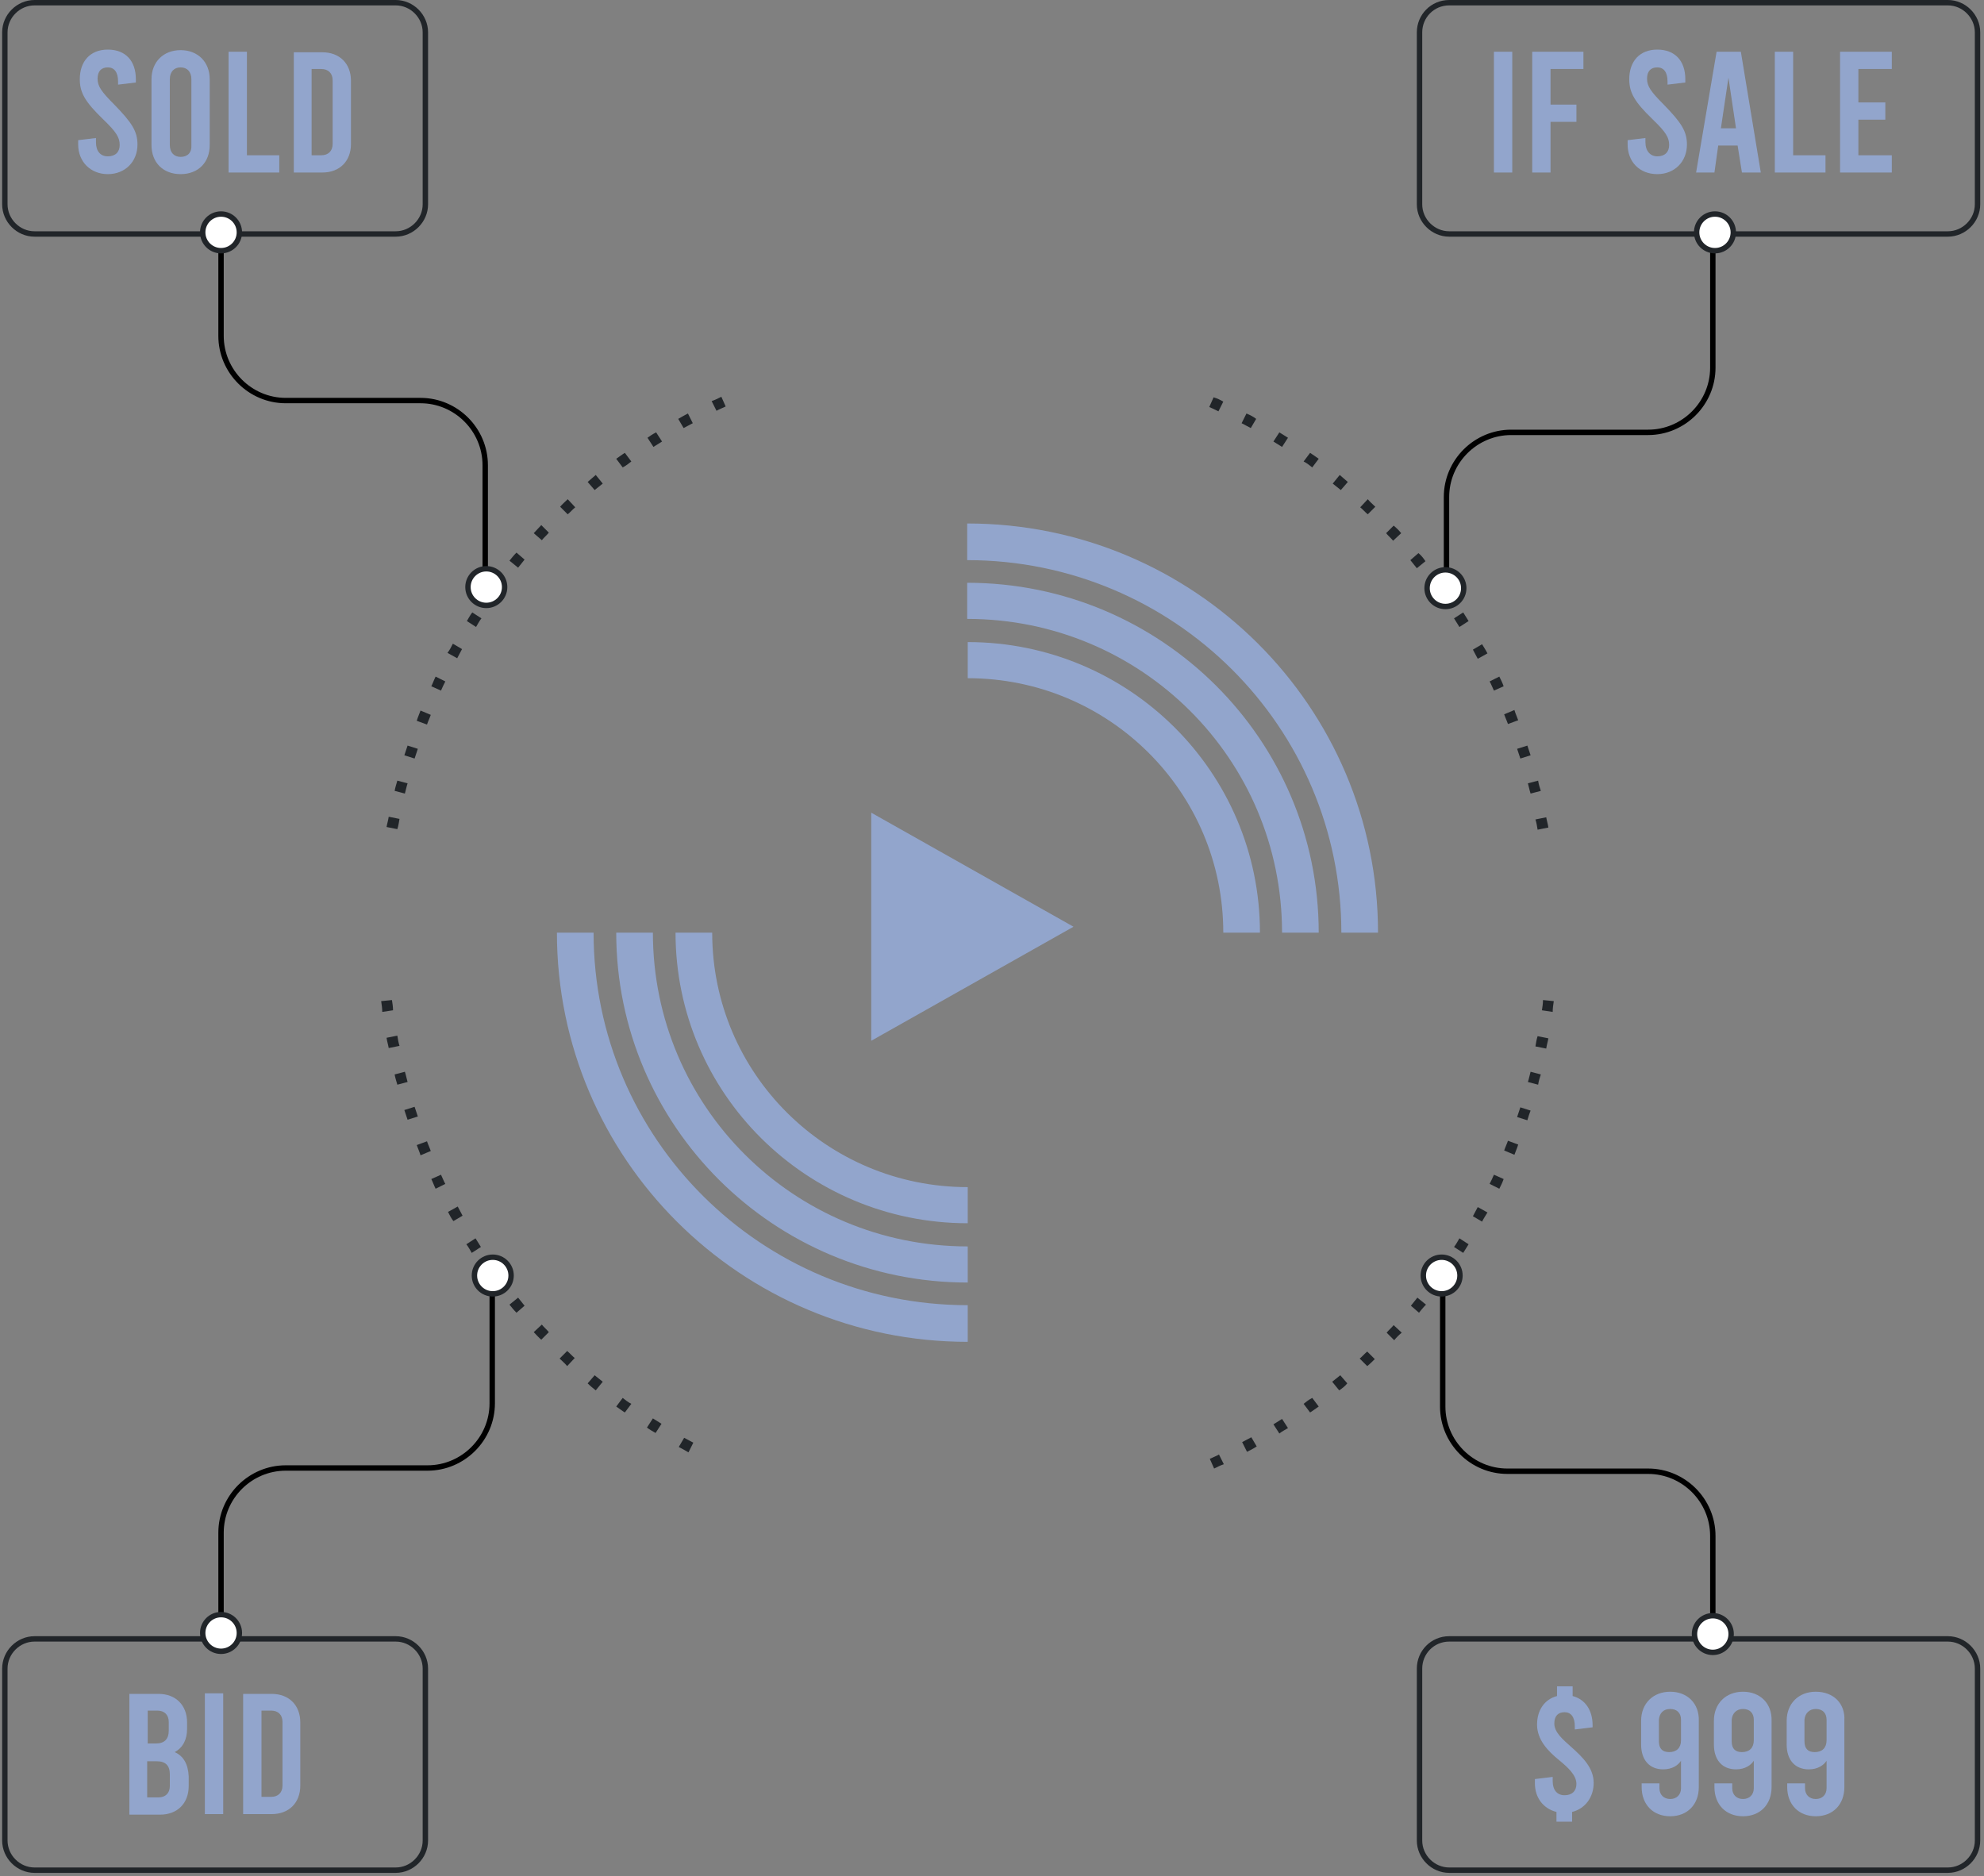 <?xml version="1.0" encoding="utf-8"?>
<!-- Generator: Adobe Illustrator 23.0.1, SVG Export Plug-In . SVG Version: 6.00 Build 0)  -->
<svg version="1.1" id="Layer_1" xmlns="http://www.w3.org/2000/svg" xmlns:xlink="http://www.w3.org/1999/xlink" x="0px" y="0px"
	 viewBox="0 0 368 348" style="enable-background:new 0 0 368 348;" xml:space="preserve">
<rect x="0" y="0" width="368" height="348" fill="#808080" stroke="none"/>
<style type="text/css">
	.st0{fill:none;stroke:#212529;}
	.st1{fill:#92A5CC;}
	.st2{fill-rule:evenodd;clip-rule:evenodd;fill:#212529;}
	.st3{fill:none;stroke:#000000;}
	.st4{fill:#FFFFFF;stroke:#212529;}
	.st5{fill-rule:evenodd;clip-rule:evenodd;fill:#92A5CC;}
	.st6{fill:#92A5CC;stroke:#92A5CC;}
</style>
<path class="st0" d="M268.8,0.5h92.5c3,0,5.5,2.5,5.5,5.5v31.9c0,3-2.5,5.5-5.5,5.5h-92.5c-3,0-5.5-2.5-5.5-5.5V6
	C263.3,3,265.7,0.5,268.8,0.5z"/>
<path class="st1" d="M277.1,32h3.4V9.6h-3.4V32z M284.2,32h3.4v-9.4h4.8v-3.2h-4.8v-6.6h6.1V9.6h-9.5V32z M307.4,32.3
	c3.2,0,5.5-2.3,5.5-5.5c0-2.5-1.1-4.1-4.3-7.4c-2.4-2.4-3.1-3.4-3.1-4.8s0.7-2.1,1.9-2.1c1.2,0,1.9,0.9,1.9,2.6v0.6l3.3-0.4v-0.6
	c0-3.4-1.9-5.5-5.2-5.5s-5.2,2.2-5.2,5.5c0,2.5,1,4.2,4.3,7.4c2.5,2.4,3.1,3.4,3.1,4.8c0,1.3-0.8,2.1-2.2,2.1c-1.3,0-2.2-1-2.2-2.6
	v-0.8l-3.3,0.4v0.8C301.9,30,304.1,32.3,307.4,32.3z M323.1,32h3.5l-3.7-22.4h-4.5L314.6,32h3.4l0.7-5h3.6L323.1,32z M319.2,23.8
	l1.4-9.4l1.4,9.4H319.2z M329.2,32h9.4v-3.2h-6V9.6h-3.4V32z M341.3,32h9.6v-3.2h-6.2v-6.6h5v-3.2h-5v-6.2h6.2V9.6h-9.6V32z"/>
<path class="st0" d="M6.4,0.5h67c3,0,5.5,2.5,5.5,5.5v31.9c0,3-2.5,5.5-5.5,5.5h-67c-3,0-5.5-2.5-5.5-5.5V6C0.9,3,3.4,0.5,6.4,0.5z"
	/>
<path class="st1" d="M20,32.3c3.2,0,5.5-2.3,5.5-5.5c0-2.5-1.1-4.1-4.3-7.4c-2.4-2.4-3.1-3.4-3.1-4.8s0.7-2.1,1.9-2.1
	s1.9,0.9,1.9,2.6v0.6l3.3-0.4v-0.6c0-3.4-1.9-5.5-5.2-5.5s-5.2,2.2-5.2,5.5c0,2.5,1,4.2,4.3,7.4c2.5,2.4,3.1,3.4,3.1,4.8
	c0,1.3-0.8,2.1-2.2,2.1s-2.2-1-2.2-2.6v-0.8L14.5,26v0.8C14.5,30,16.8,32.3,20,32.3z M33.5,32.3c3.3,0,5.4-2.2,5.4-5.4V14.7
	c0-3.2-2.2-5.4-5.4-5.4s-5.4,2.2-5.4,5.4v12.2C28.1,30.2,30.3,32.3,33.5,32.3z M33.5,29.1c-1.2,0-2-0.8-2-2.2V14.7
	c0-1.4,0.8-2.2,2-2.2c1.2,0,2,0.8,2,2.2v12.2C35.6,28.3,34.8,29.1,33.5,29.1z M42.4,32h9.4v-3.2h-6V9.6h-3.4V32z M54.5,32h5.3
	c3.2,0,5.3-2.1,5.3-5.3V15c0-3.2-2.1-5.3-5.3-5.3h-5.3V32z M57.8,28.8v-16h1.8c1.3,0,2.1,0.8,2.1,2.1v11.8c0,1.3-0.8,2.1-2.1,2.1
	H57.8z"/>
<path class="st0" d="M268.8,304h92.5c3,0,5.5,2.5,5.5,5.5v31.9c0,3-2.5,5.5-5.5,5.5h-92.5c-3,0-5.5-2.5-5.5-5.5v-31.9
	C263.3,306.5,265.7,304,268.8,304z"/>
<path class="st1" d="M295.6,330.7c0-2.8-2.1-4.8-4.1-6.6c-1.7-1.5-3.2-2.8-3.2-4.4c0-1.4,0.7-2.1,1.9-2.1c1.2,0,1.9,0.9,1.9,2.6v0.6
	l3.3-0.4V320c0-2.8-1.4-4.8-3.7-5.4v-1.8h-2.9v1.8c-2.3,0.6-3.7,2.6-3.7,5.3c0,2.8,2,4.9,4.1,6.6c1.7,1.4,3.2,2.8,3.2,4.4
	c0,1.3-0.8,2.1-2.2,2.1s-2.2-1-2.2-2.6v-0.8l-3.3,0.4v0.8c0,2.7,1.6,4.7,4,5.3v1.8h2.9v-1.8C294,335.5,295.6,333.4,295.6,330.7z
	 M309.8,313.8c-3.2,0-5.4,2.2-5.4,5.4v4.4c0,2.8,1.5,4.6,4.1,4.6c1.7,0,2.8-0.8,3.3-1.6v5.1c0,1.2-0.8,2-2,2c-1.2,0-2-0.8-2-2v-0.9
	h-3.3v0.7c0,3.2,2.1,5.4,5.3,5.4s5.3-2.2,5.3-5.4v-12.3C315.2,316,313,313.8,309.8,313.8z M309.8,317c1.3,0,2,0.8,2,2v3.8
	c0,1.4-0.8,2.2-2.2,2.2c-1.2,0-1.9-0.6-1.9-2v-4C307.8,317.8,308.5,317,309.8,317z M323.3,313.8c-3.2,0-5.4,2.2-5.4,5.4v4.4
	c0,2.8,1.5,4.6,4.1,4.6c1.7,0,2.8-0.8,3.3-1.6v5.1c0,1.2-0.8,2-2,2s-2-0.8-2-2v-0.9h-3.3v0.7c0,3.2,2.1,5.4,5.3,5.4
	c3.2,0,5.3-2.2,5.3-5.4v-12.3C328.7,316,326.5,313.8,323.3,313.8z M323.3,317c1.3,0,2,0.8,2,2v3.8c0,1.4-0.8,2.2-2.2,2.2
	c-1.2,0-1.9-0.6-1.9-2v-4C321.3,317.8,322.1,317,323.3,317z M336.8,313.8c-3.2,0-5.4,2.2-5.4,5.4v4.4c0,2.8,1.5,4.6,4.1,4.6
	c1.7,0,2.8-0.8,3.3-1.6v5.1c0,1.2-0.8,2-2,2s-2-0.8-2-2v-0.9h-3.3v0.7c0,3.2,2.1,5.4,5.3,5.4c3.2,0,5.3-2.2,5.3-5.4v-12.3
	C342.3,316,340.1,313.8,336.8,313.8z M336.8,317c1.3,0,2,0.8,2,2v3.8c0,1.4-0.8,2.2-2.2,2.2c-1.2,0-1.9-0.6-1.9-2v-4
	C334.8,317.8,335.6,317,336.8,317z"/>
<path class="st0" d="M6.4,304h67c3,0,5.5,2.5,5.5,5.5v31.9c0,3-2.5,5.5-5.5,5.5h-67c-3,0-5.5-2.5-5.5-5.5v-31.9
	C0.9,306.5,3.4,304,6.4,304z"/>
<path class="st1" d="M32.4,325c1.5-0.8,2.3-2.3,2.3-4.3v-1.2c0-3.2-2.1-5.3-5.3-5.3H24v22.4h5.7c3.2,0,5.3-2.1,5.3-5.3v-1.8
	C34.9,327.2,34,325.7,32.4,325z M29.2,317.3c1.3,0,2.1,0.8,2.1,2.1v1.6c0,1.6-0.8,2.4-2.4,2.4h-1.5v-6.1H29.2z M31.5,331.3
	c0,1.3-0.8,2.1-2.1,2.1h-2.1v-6.7h1.8c1.6,0,2.4,0.8,2.4,2.4V331.3z M38,336.5h3.4v-22.4H38V336.5z M45.1,336.5h5.3
	c3.2,0,5.3-2.1,5.3-5.3v-11.7c0-3.2-2.1-5.3-5.3-5.3h-5.3V336.5z M48.5,333.3v-16h1.8c1.3,0,2.1,0.8,2.1,2.1v11.8
	c0,1.3-0.8,2.1-2.1,2.1H48.5z"/>
<path class="st2" d="M287.2,153.5l-2,0.4c-0.1-0.6-0.2-1.3-0.4-1.9l2-0.4C286.9,152.2,287.1,152.8,287.2,153.5z M285.8,146.7
	l-1.9,0.5c-0.2-0.6-0.3-1.2-0.5-1.9l1.9-0.5C285.4,145.5,285.6,146.1,285.8,146.7z M283.9,140.1l-1.9,0.6c-0.2-0.6-0.4-1.2-0.6-1.8
	l1.9-0.6C283.5,138.9,283.7,139.5,283.9,140.1z M281.6,133.6l-1.9,0.7c-0.2-0.6-0.5-1.2-0.7-1.8l1.9-0.8
	C281.1,132.4,281.4,133,281.6,133.6z M278.9,127.3l-1.8,0.8c-0.3-0.6-0.5-1.2-0.8-1.7l1.8-0.9C278.4,126.1,278.7,126.7,278.9,127.3z
	 M275.9,121.2l-1.8,1c-0.3-0.6-0.6-1.1-0.9-1.7l1.7-1C275.2,120,275.6,120.6,275.9,121.2z M272.4,115.2l-1.7,1.1
	c-0.3-0.5-0.7-1.1-1-1.6l1.7-1.1C271.7,114.1,272.1,114.7,272.4,115.2z M268.6,109.5l-1.6,1.2c-0.4-0.5-0.8-1-1.1-1.6l1.6-1.2
	C267.8,108.5,268.2,109,268.6,109.5z M264.4,104.1l-1.6,1.3c-0.4-0.5-0.8-1-1.2-1.5l1.5-1.3C263.6,103,264,103.5,264.4,104.1z
	 M259.9,98.9l-1.5,1.4c-0.4-0.5-0.9-0.9-1.3-1.4l1.4-1.4C259,97.9,259.5,98.4,259.9,98.9z M255.1,94l-1.4,1.4
	c-0.5-0.4-0.9-0.9-1.4-1.3l1.4-1.5C254.1,93.1,254.6,93.5,255.1,94z M250,89.4l-1.3,1.5c-0.5-0.4-1-0.8-1.5-1.2l1.3-1.6
	C249,88.5,249.5,89,250,89.4z M244.6,85.1l-1.2,1.6c-0.5-0.4-1-0.8-1.6-1.1L243,84C243.5,84.3,244,84.7,244.6,85.1z M238.9,81.2
	l-1.1,1.7c-0.5-0.3-1.1-0.7-1.6-1l1.1-1.7C237.8,80.5,238.4,80.9,238.9,81.2z M233,77.7l-1,1.7c-0.6-0.3-1.1-0.6-1.7-0.9l0.9-1.8
	C231.9,77,232.5,77.3,233,77.7z M226.9,74.5l-0.9,1.8c-0.6-0.3-1.2-0.6-1.7-0.8l0.8-1.8C225.8,73.9,226.4,74.2,226.9,74.5z
	 M133.8,73.6l0.8,1.8c-0.6,0.3-1.2,0.5-1.7,0.8l-0.9-1.8C132.6,74.2,133.2,73.9,133.8,73.6z M127.6,76.7l0.9,1.8
	c-0.6,0.3-1.1,0.6-1.7,0.9l-1-1.7C126.5,77.3,127,77,127.6,76.7z M121.7,80.2l1.1,1.7c-0.5,0.3-1.1,0.7-1.6,1l-1.1-1.7
	C120.5,80.9,121.1,80.5,121.7,80.2z M115.9,84l1.2,1.6c-0.5,0.4-1,0.8-1.6,1.1l-1.2-1.6C114.9,84.7,115.4,84.3,115.9,84z
	 M110.5,88.1l1.3,1.6c-0.5,0.4-1,0.8-1.5,1.2l-1.3-1.5C109.5,89,110,88.5,110.5,88.1z M105.3,92.6l1.4,1.5c-0.5,0.4-0.9,0.9-1.4,1.3
	l-1.4-1.4C104.3,93.5,104.8,93.1,105.3,92.6z M100.4,97.4l1.4,1.4c-0.4,0.5-0.9,0.9-1.3,1.4L99,98.9C99.5,98.4,99.9,97.9,100.4,97.4
	z M95.8,102.5l1.5,1.3c-0.4,0.5-0.8,1-1.2,1.5l-1.6-1.3C94.9,103.5,95.3,103,95.8,102.5z M91.5,107.9c-0.4,0.5-0.8,1.1-1.2,1.6
	l1.6,1.2c0.4-0.5,0.8-1,1.1-1.6L91.5,107.9z M87.6,113.6l1.7,1.1c-0.4,0.5-0.7,1.1-1,1.6l-1.7-1.1C86.9,114.7,87.2,114.1,87.6,113.6
	z M84,119.4l1.7,1c-0.3,0.6-0.6,1.1-0.9,1.7l-1.8-1C83.4,120.6,83.7,120,84,119.4z M80.8,125.5l1.8,0.9c-0.3,0.6-0.6,1.2-0.8,1.7
	l-1.8-0.8C80.3,126.7,80.5,126.1,80.8,125.5z M78,131.8l1.9,0.8c-0.2,0.6-0.5,1.2-0.7,1.8l-1.9-0.7C77.5,133,77.8,132.4,78,131.8z
	 M75.6,138.3l1.9,0.6c-0.2,0.6-0.4,1.2-0.6,1.8l-1.9-0.6C75.2,139.5,75.4,138.9,75.6,138.3z M73.7,144.8l1.9,0.5
	c-0.2,0.6-0.3,1.2-0.5,1.9l-1.9-0.5C73.3,146.1,73.5,145.5,73.7,144.8z M72.1,151.5l2,0.4c-0.1,0.6-0.2,1.3-0.4,1.9l-2-0.4
	C71.8,152.8,72,152.2,72.1,151.5z M70.7,185.7l2-0.2c0.1,0.6,0.2,1.3,0.2,1.9l-2,0.3C70.9,187,70.8,186.4,70.7,185.7z M71.7,192.5
	l2-0.4c0.1,0.6,0.2,1.3,0.4,1.9l-2,0.4C72,193.8,71.8,193.2,71.7,192.5z M73.2,199.3l1.9-0.5c0.2,0.6,0.3,1.2,0.5,1.9l-1.9,0.5
	C73.5,200.5,73.3,199.9,73.2,199.3z M75,205.9l1.9-0.6c0.2,0.6,0.4,1.2,0.6,1.8l-1.9,0.6C75.4,207.1,75.2,206.5,75,205.9z
	 M77.3,212.4l1.9-0.7c0.2,0.6,0.5,1.2,0.7,1.8l-1.9,0.8C77.8,213.6,77.5,213,77.3,212.4z M80,218.7l1.8-0.8c0.3,0.6,0.5,1.2,0.8,1.7
	l-1.8,0.9C80.5,219.9,80.3,219.3,80,218.7z M83.1,224.8l1.8-1c0.3,0.6,0.6,1.1,0.9,1.7l-1.7,1C83.7,226,83.4,225.4,83.1,224.8z
	 M86.5,230.8l1.7-1.1c0.3,0.5,0.7,1.1,1,1.6l-1.7,1.1C87.2,231.9,86.9,231.3,86.5,230.8z M90.3,236.5l1.6-1.2c0.4,0.5,0.8,1,1.1,1.6
	l-1.6,1.2C91.1,237.6,90.7,237,90.3,236.5z M94.5,242l1.6-1.3c0.4,0.5,0.8,1,1.2,1.5l-1.5,1.3C95.3,243,94.9,242.5,94.5,242z
	 M99,247.1l1.5-1.4c0.4,0.5,0.9,0.9,1.3,1.4l-1.4,1.4C99.9,248.1,99.5,247.6,99,247.1z M103.8,252l1.4-1.4c0.5,0.4,0.9,0.9,1.4,1.3
	l-1.4,1.5C104.8,252.9,104.3,252.5,103.8,252z M109,256.6l1.3-1.5c0.5,0.4,1,0.8,1.5,1.2l-1.3,1.6C110,257.5,109.5,257.1,109,256.6z
	 M114.3,260.9l1.2-1.6c0.5,0.4,1,0.8,1.6,1.1l-1.2,1.6C115.4,261.7,114.9,261.3,114.3,260.9z M120,264.8l1.1-1.7
	c0.5,0.3,1.1,0.7,1.6,1l-1.1,1.7C121.1,265.5,120.5,265.2,120,264.8z M125.9,268.4l1-1.7c0.6,0.3,1.1,0.6,1.7,0.9l-0.9,1.8
	C127,269,126.5,268.7,125.9,268.4z M225.2,272.4l-0.8-1.8c0.6-0.3,1.2-0.5,1.7-0.8l0.9,1.8C226.4,271.8,225.8,272.1,225.2,272.4z
	 M231.3,269.3l-0.9-1.8c0.6-0.3,1.1-0.6,1.7-0.9l1,1.7C232.5,268.7,231.9,269,231.3,269.3z M237.3,265.9l-1.1-1.7
	c0.5-0.3,1.1-0.7,1.6-1l1.1,1.7C238.4,265.2,237.8,265.5,237.3,265.9z M243,262l-1.2-1.6c0.5-0.4,1-0.8,1.6-1.1l1.2,1.6
	C244,261.3,243.5,261.7,243,262z M248.4,257.9l-1.3-1.6c0.5-0.4,1-0.8,1.5-1.2l1.3,1.5C249.5,257.1,249,257.5,248.4,257.9z
	 M253.6,253.4c0.5-0.4,1-0.9,1.4-1.3l-1.4-1.4c-0.5,0.4-0.9,0.9-1.4,1.3L253.6,253.4z M258.6,248.6l-1.4-1.4
	c0.4-0.5,0.9-0.9,1.3-1.4l1.5,1.4C259.5,247.6,259,248.1,258.6,248.6z M263.2,243.5l-1.5-1.3c0.4-0.5,0.8-1,1.2-1.5l1.6,1.3
	C264,242.5,263.6,243,263.2,243.5z M267.4,238.1l-1.6-1.2c0.4-0.5,0.8-1,1.1-1.6l1.6,1.2C268.2,237,267.8,237.6,267.4,238.1z
	 M271.4,232.4l-1.7-1.1c0.4-0.5,0.7-1.1,1-1.6l1.7,1.1C272.1,231.3,271.7,231.9,271.4,232.4z M274.9,226.6l-1.7-1
	c0.3-0.6,0.6-1.1,0.9-1.7l1.8,1C275.6,225.4,275.2,226,274.9,226.6z M278.1,220.5l-1.8-0.9c0.3-0.6,0.6-1.2,0.8-1.7l1.8,0.8
	C278.7,219.3,278.4,219.9,278.1,220.5z M280.9,214.2l-1.9-0.8c0.2-0.6,0.5-1.2,0.7-1.8l1.9,0.7C281.4,213,281.1,213.6,280.9,214.2z
	 M283.3,207.8l-1.9-0.6c0.2-0.6,0.4-1.2,0.6-1.8l1.9,0.6C283.7,206.5,283.5,207.1,283.3,207.8z M285.3,201.2l-1.9-0.5
	c0.2-0.6,0.3-1.2,0.5-1.9l1.9,0.5C285.6,199.9,285.4,200.5,285.3,201.2z M286.8,194.5l-2-0.4c0.1-0.6,0.2-1.3,0.4-1.9l2,0.4
	C287.1,193.2,286.9,193.8,286.8,194.5z M288,187.7l-2-0.3c0.1-0.6,0.2-1.3,0.2-1.9l2,0.2C288.1,186.4,288,187,288,187.7z"/>
<path class="st3" d="M41,303.4v-19.1c0-6.6,5.4-12,12-12h26.3c6.6,0,12-5.4,12-12v-25"/>
<path class="st3" d="M317.7,303.4v-18.5c0-6.6-5.4-12-12-12h-26.1c-6.6,0-12-5.4-12-12v-24.3"/>
<path class="st3" d="M268.3,111.6V92.2c0-6.6,5.4-12,12-12h25.4c6.6,0,12-5.4,12-12V43"/>
<path class="st3" d="M41,43v19.3c0,6.6,5.4,12,12,12h25c6.6,0,12,5.4,12,12v25.2"/>
<circle class="st4" cx="318.1" cy="43.1" r="3.4"/>
<circle class="st4" cx="41" cy="43.1" r="3.4"/>
<circle class="st4" cx="317.7" cy="303.1" r="3.4"/>
<circle class="st4" cx="41" cy="302.9" r="3.4"/>
<path class="st5" d="M179.5,242.1c-38.3,0-69.4-30.9-69.4-69.1h-6.8c0,41.9,34.1,75.9,76.2,75.9V242.1z M255.6,173
	c0-41.9-34.1-75.9-76.2-75.9v6.8c38.3,0,69.4,30.9,69.4,69.1L255.6,173z M244.6,173c0-35.8-29.2-64.9-65.2-64.9v6.7
	c32.3,0,58.4,26,58.4,58.2H244.6L244.6,173z M179.5,231.2c-32.3,0-58.4-26-58.4-58.2h-6.8c0,35.8,29.2,64.9,65.2,64.9L179.5,231.2
	L179.5,231.2z M179.5,226.9c-29.9,0-54.2-24.1-54.2-53.9h6.8c0,26.1,21.2,47.2,47.4,47.2L179.5,226.9L179.5,226.9z M226.9,173
	c0-26.1-21.2-47.2-47.4-47.2v-6.7c29.9,0,54.2,24.1,54.2,53.9L226.9,173L226.9,173z"/>
<path class="st6" d="M162.1,192.2v-40.6l36,20.3L162.1,192.2z"/>
<circle class="st4" cx="268.1" cy="109.1" r="3.4"/>
<circle class="st4" cx="267.4" cy="236.6" r="3.4"/>
<circle class="st4" cx="90.2" cy="108.9" r="3.4"/>
<circle class="st4" cx="91.4" cy="236.6" r="3.4"/>
</svg>
